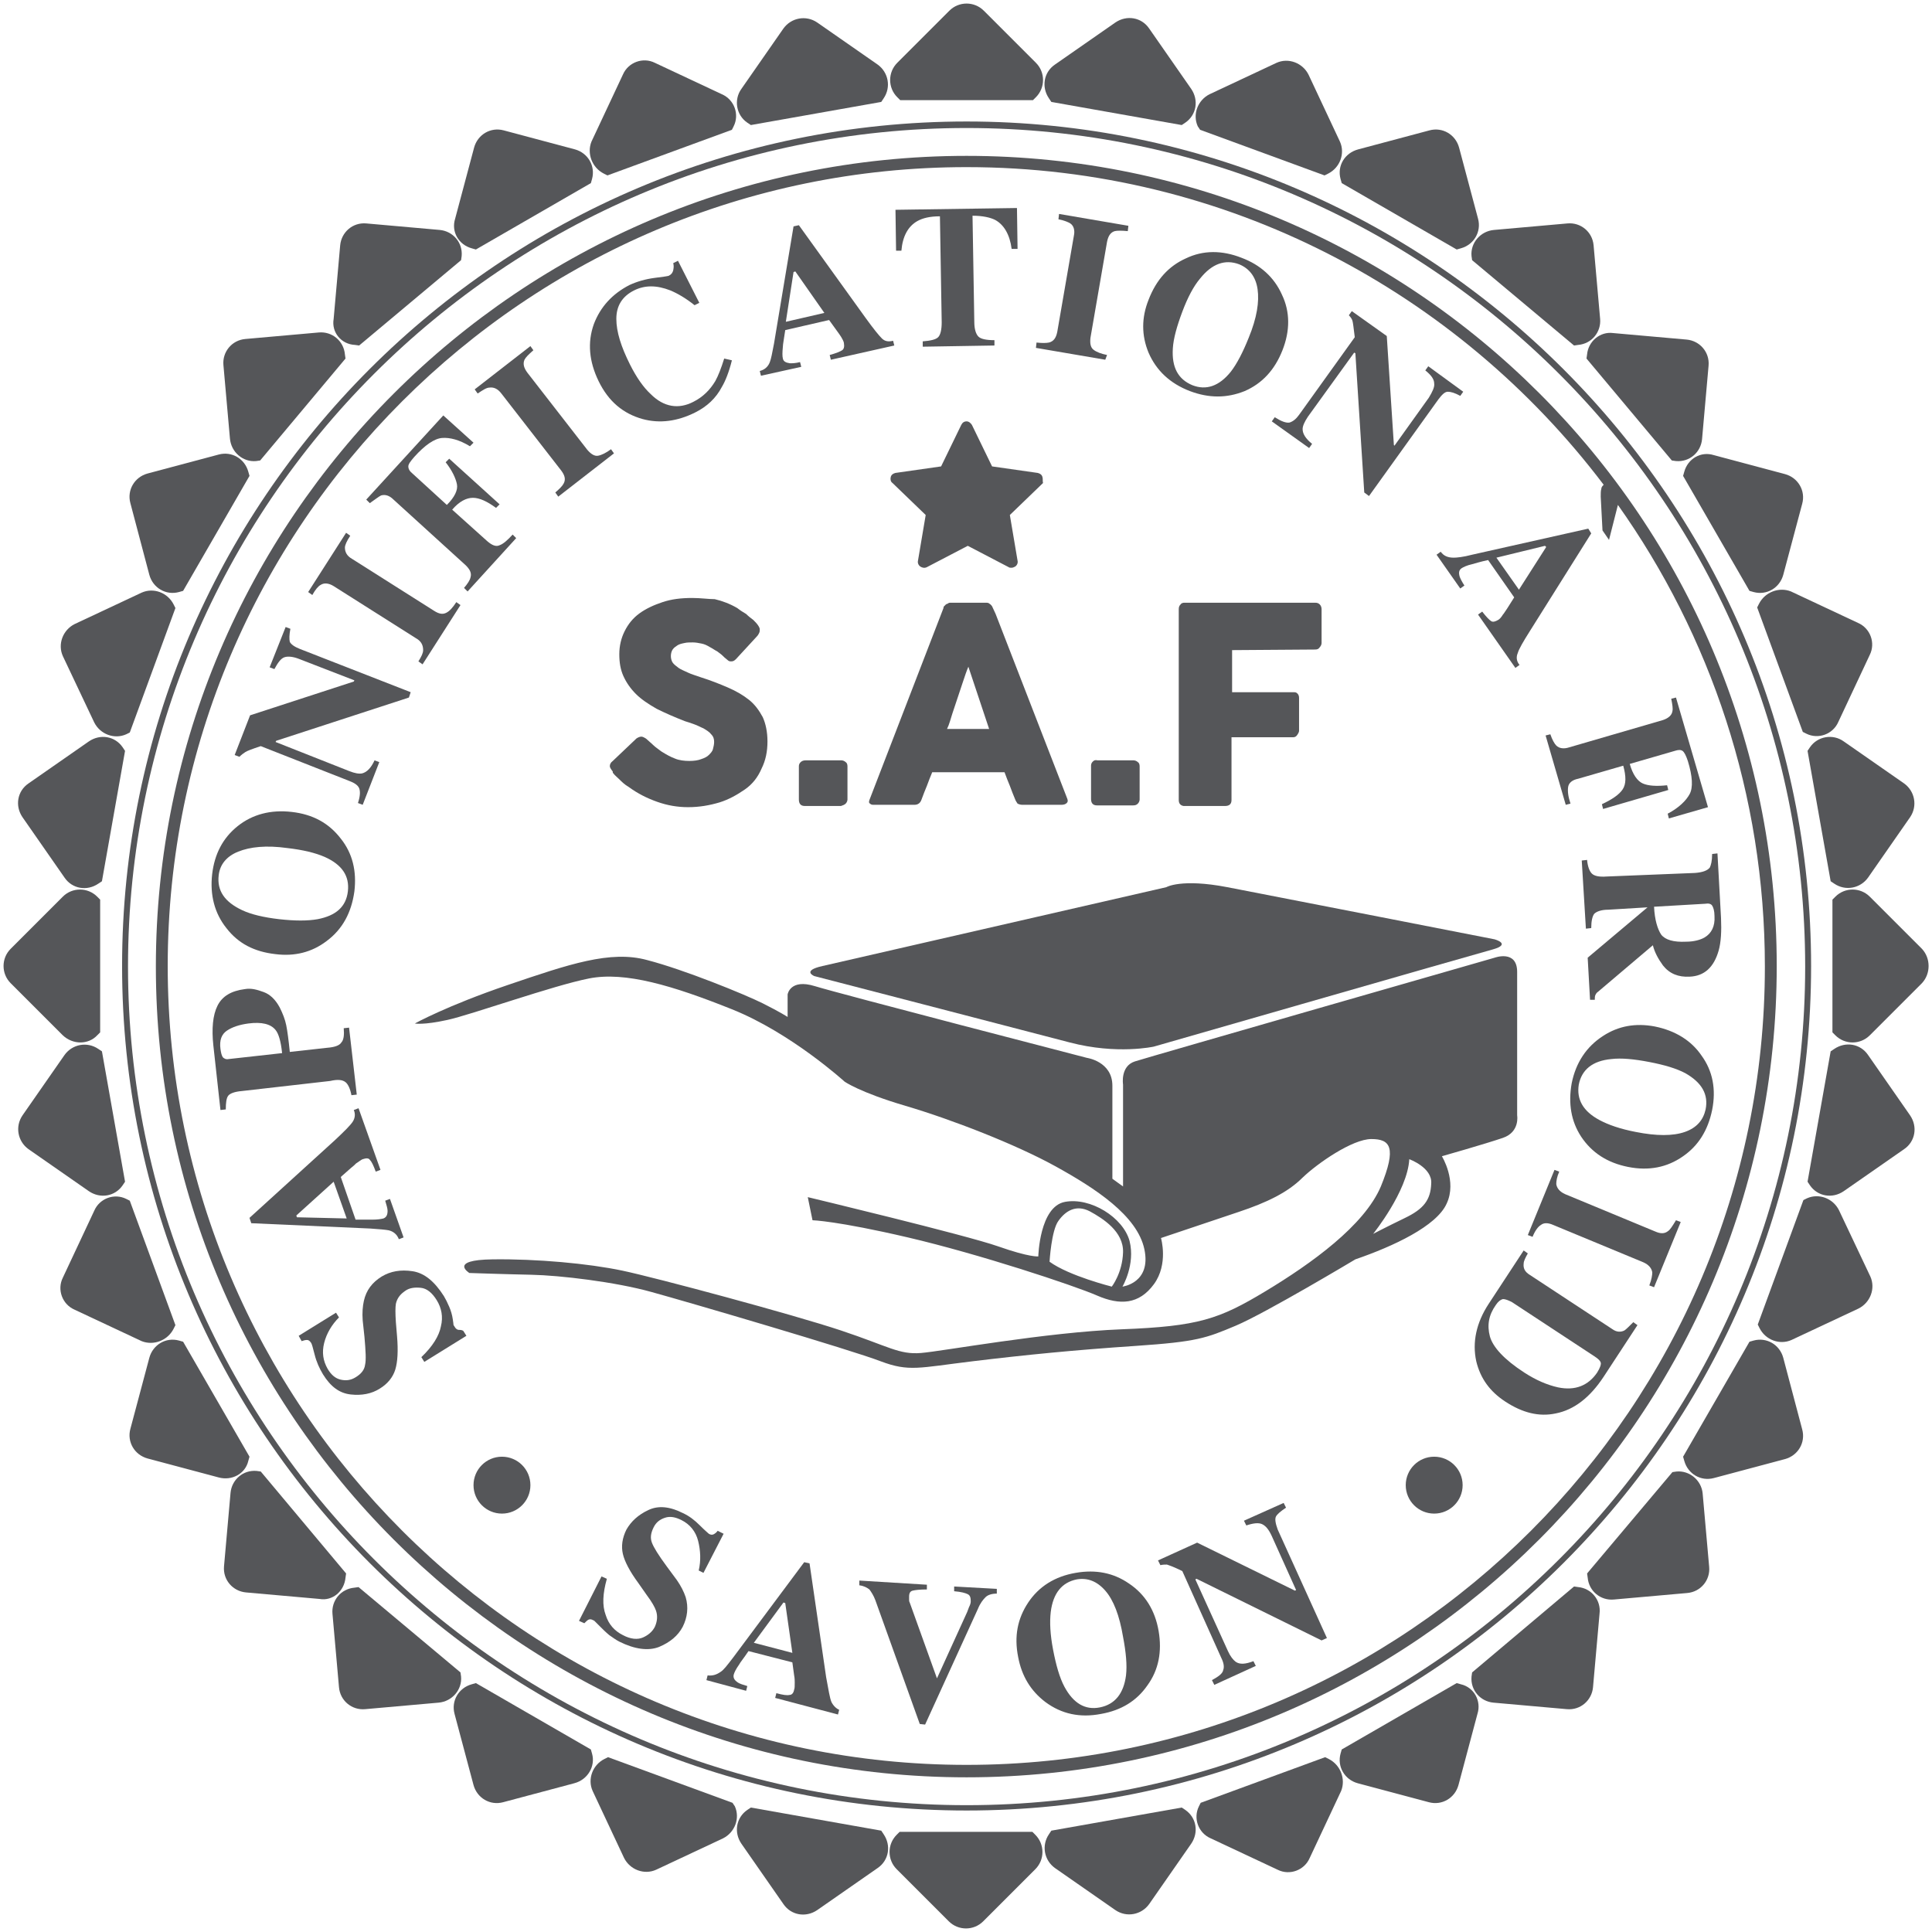 <svg xmlns="http://www.w3.org/2000/svg" xmlns:xlink="http://www.w3.org/1999/xlink" id="Calque_1" x="0px" y="0px" width="326px" height="326px" viewBox="0 0 326 326" style="enable-background:new 0 0 326 326;" xml:space="preserve"><style type="text/css">	.st0{fill:#555659;}</style><g>	<path class="st0" d="M244.1,203.1c1.8-3.8-0.8-8-0.8-8s7.4-2.1,10.3-3.1s2.4-3.8,2.4-3.8s0-20.4,0-24.2s-3.8-2.4-3.8-2.4  s-58.2,16.7-60.7,17.5s-2,3.9-2,3.9v17.2l-1.8-1.3c0,0,0-11.6,0-15.7s-4.3-4.7-4.3-4.7s-41.7-10.8-45.9-12.1s-4.6,1.4-4.6,1.4v3.8  c0,0-1.2-0.8-4.2-2.3c-3-1.5-13.3-5.7-19.5-7.3c-6.2-1.7-13.2,0.7-23.5,4.2S70,172.7,70,172.7s1.4,0.3,5.5-0.6s17.8-5.8,23.9-7  c6.1-1.2,14.1,1.2,24.1,5.2c10,4,19,12.2,19,12.2s2.5,1.8,10.3,4.1s18.6,6.5,25.3,10.2s13.8,8.3,15,14s-3.7,6.3-3.7,6.3  s2.2-3.7,1.2-7.7c-1.1-4-6.6-7.4-10.9-6.6s-4.5,9.2-4.5,9.2s-1.4,0.2-6.8-1.7c-5.4-1.9-32.1-8.3-32.1-8.3l0.8,3.9  c0,0,4.1,0.1,16.1,2.9s28,8.1,31.9,9.8s7.1,1.5,9.6-1.9s1.2-7.8,1.2-7.8s8.3-2.8,13.1-4.4c4.8-1.6,8.3-3.3,10.8-5.8  c2.5-2.4,8.4-6.5,11.6-6.5s4.3,1.4,1.6,8c-2.8,6.6-11.7,13-19.5,17.7s-11.3,5.9-24.2,6.4s-30.2,3.7-33.9,4  c-3.7,0.3-5.4-1.1-13.5-3.8c-8.1-2.7-31.2-8.9-36.9-10.1s-14.4-2-21.9-1.9s-3.9,2.3-3.9,2.3s5.7,0.2,10.5,0.3  c4.8,0.1,14.1,1.2,20.2,2.9c6.2,1.7,33.8,9.8,38.7,11.7c4.8,1.8,6.4,1.1,15.5,0s17.2-1.9,27.6-2.6c10.3-0.7,11.8-1.3,16.8-3.4  s20.2-11.2,20.2-11.2C235.1,210.3,242.4,206.9,244.1,203.1z M187.6,217.1c0,0-7.2-1.8-10.5-4.2c0,0,0.3-5.3,1.5-6.9  c1.2-1.7,3-2.8,5.3-1.6c2.2,1.2,5.7,3.4,5.6,6.9S187.6,217.1,187.6,217.1z M237.1,205.5c-3.1,1.5-5.4,2.7-5.4,2.7s5.8-7.2,6.1-12.6  c0,0,3.9,1.4,3.7,4.1C241.4,202.5,240.2,204,237.1,205.5z"></path>	<path class="st0" d="M137.4,164.7c0,0,35.1,9.1,43.1,11.2s14.2,0.7,14.2,0.7s53.9-15.5,57.2-16.4c3.2-0.9,0.3-1.7,0.3-1.7  s-37.3-7.3-45.1-8.8s-10.3,0-10.3,0l-58,13.3C135.2,163.8,137.4,164.7,137.4,164.7z"></path>	<path class="st0" d="M175.9,80.5c-0.1-0.4-0.4-0.6-0.8-0.7l-7.7-1.1l-3.4-7c-0.2-0.3-0.5-0.6-0.9-0.6s-0.7,0.2-0.9,0.6l-3.4,7  l-7.7,1.1c-0.4,0.1-0.7,0.3-0.8,0.7c-0.1,0.4,0,0.8,0.3,1l5.6,5.4l-1.3,7.7c-0.1,0.4,0.1,0.8,0.4,1s0.7,0.3,1.1,0.1l6.9-3.6  l6.9,3.6c0.1,0.1,0.3,0.1,0.5,0.1s0.4-0.1,0.6-0.2c0.3-0.2,0.5-0.6,0.4-1l-1.3-7.7l5.6-5.4C175.9,81.2,176,80.8,175.9,80.5z"></path>	<path class="st0" d="M116.8,100.9c-1.9,0-3.5,0.2-5,0.7s-2.8,1.1-3.9,1.9c-1.1,0.8-1.9,1.8-2.5,3s-0.9,2.5-0.9,3.9s0.2,2.6,0.7,3.7  s1.2,2.1,2.1,3c0.9,0.9,2.1,1.7,3.5,2.5c1.4,0.7,3,1.4,4.8,2.1c0.4,0.1,0.9,0.3,1.5,0.5s1.1,0.5,1.6,0.7c0.5,0.3,1,0.6,1.3,1  c0.4,0.4,0.5,0.8,0.5,1.3c0,0.4-0.1,0.8-0.2,1.2c-0.1,0.4-0.4,0.7-0.7,1c-0.3,0.3-0.7,0.5-1.3,0.7c-0.5,0.2-1.2,0.3-2,0.3  s-1.7-0.1-2.4-0.4c-0.8-0.3-1.5-0.7-2.3-1.2c-0.5-0.4-1-0.7-1.4-1.1s-0.7-0.6-1-0.9c-0.2-0.2-0.4-0.3-0.6-0.4s-0.3-0.1-0.4-0.1  c-0.2,0-0.5,0.1-0.8,0.3l-4,3.8c-0.4,0.3-0.5,0.6-0.5,0.9c0,0.2,0.2,0.5,0.5,0.9l0,0c0,0,0,0,0,0.1l0,0c0,0,0,0,0,0.1l0.1,0.1  c0.2,0.3,0.6,0.6,1,1s0.9,0.9,1.6,1.3c1.5,1.1,3.1,1.9,4.8,2.5s3.4,0.9,5.2,0.9c1.9,0,3.6-0.3,5.3-0.8c1.6-0.5,3-1.3,4.3-2.2  s2.2-2.1,2.8-3.5c0.7-1.4,1-2.9,1-4.6c0-1.6-0.3-3-0.8-4.1c-0.6-1.1-1.3-2.1-2.3-2.9s-2.2-1.5-3.6-2.1s-2.9-1.2-4.5-1.7  c-0.8-0.3-1.6-0.5-2.2-0.8s-1.2-0.5-1.6-0.8c-0.4-0.3-0.8-0.6-1-0.9s-0.3-0.7-0.3-1.1s0.1-0.8,0.3-1.1s0.5-0.5,0.8-0.7  s0.7-0.3,1.2-0.4c0.4-0.1,0.9-0.1,1.4-0.1s1,0.1,1.5,0.2s0.9,0.3,1.4,0.6c0.4,0.2,0.8,0.5,1.2,0.7c0.4,0.3,0.7,0.5,1,0.8l0.2,0.2  c0.2,0.2,0.4,0.3,0.6,0.5s0.4,0.2,0.6,0.2c0.3,0,0.5-0.1,0.8-0.4l3.5-3.8c0.2-0.2,0.3-0.4,0.4-0.6c0.1-0.2,0.1-0.4,0.1-0.6  s-0.1-0.4-0.3-0.7c-0.2-0.3-0.5-0.6-0.8-0.9c-0.4-0.3-0.8-0.6-1.2-1c-0.5-0.3-1-0.6-1.5-1c-1.2-0.7-2.5-1.2-3.8-1.5  C119.6,101.1,118.2,100.9,116.8,100.9z"></path>	<path class="st0" d="M142.7,135.6c0.2-0.2,0.3-0.5,0.3-0.7v-5.6c0-0.3-0.1-0.6-0.3-0.7c-0.2-0.2-0.5-0.3-0.7-0.3h-6.1  c-0.3,0-0.6,0.1-0.8,0.3c-0.2,0.2-0.3,0.4-0.3,0.7v5.6c0,0.7,0.3,1.1,1,1.1h6.1C142.2,135.9,142.5,135.8,142.7,135.6z"></path>	<path class="st0" d="M146.8,135.6c0.2,0.2,0.4,0.2,0.7,0.2h6.8c0.6,0,1-0.3,1.2-0.9c0.3-0.8,0.6-1.6,0.9-2.3  c0.3-0.8,0.6-1.6,0.9-2.3h12.2c0.3,0.8,0.6,1.6,0.9,2.3c0.3,0.8,0.6,1.6,0.9,2.3c0.1,0.3,0.3,0.5,0.4,0.7c0.2,0.1,0.5,0.2,0.8,0.2  h6.6c0.4,0,0.7-0.1,0.9-0.3c0.2-0.2,0.2-0.4,0.1-0.7L168,103.6l-0.6-1.3c-0.1-0.1-0.2-0.3-0.4-0.4c-0.2-0.2-0.4-0.2-0.7-0.2h-5.9  c-0.1,0-0.3,0-0.4,0.1s-0.3,0.1-0.4,0.2s-0.2,0.2-0.3,0.3c-0.1,0.1-0.1,0.2-0.1,0.3L146.7,135C146.6,135.3,146.6,135.5,146.8,135.6  z M160.7,120.4c0.3-0.9,0.6-1.8,0.9-2.7c0.3-0.9,0.6-1.8,0.9-2.7c0.3-0.9,0.6-1.8,0.9-2.5l3.5,10.5h-7.1  C160.2,122.2,160.4,121.3,160.7,120.4z"></path>	<path class="st0" d="M184.4,128.5c-0.2,0.2-0.3,0.4-0.3,0.7v5.6c0,0.7,0.3,1.1,1,1.1h6.1c0.4,0,0.6-0.1,0.8-0.3  c0.2-0.2,0.3-0.5,0.3-0.7v-5.6c0-0.3-0.1-0.6-0.3-0.7c-0.2-0.2-0.5-0.3-0.7-0.3h-6.1C184.8,128.2,184.6,128.3,184.4,128.5z"></path>	<path class="st0" d="M221.9,109.6c0.4,0,0.6-0.1,0.8-0.4c0.2-0.2,0.3-0.5,0.3-0.7v-5.7c0-0.3-0.1-0.6-0.3-0.8  c-0.2-0.2-0.4-0.3-0.8-0.3h-22.1c-0.2,0-0.5,0.1-0.6,0.3c-0.2,0.2-0.3,0.4-0.3,0.8V135c0,0.6,0.3,0.9,0.8,1h7c0.7,0,1.1-0.3,1.1-1  v-10.6h10.4c0.3,0,0.5-0.1,0.7-0.4s0.3-0.5,0.3-0.7v-5.5c0-0.4-0.1-0.6-0.3-0.8c-0.2-0.2-0.4-0.2-0.7-0.2h-10.3v-7.1L221.9,109.6  L221.9,109.6z"></path>	<path class="st0" d="M77.4,224.4c-0.2,0-0.5-0.2-0.6-0.4c-0.1-0.1-0.1-0.2-0.2-0.3s-0.1-0.3-0.1-0.4l-0.1-0.7  c-0.1-0.7-0.3-1.4-0.6-2.1s-0.6-1.3-0.9-1.8c-1.6-2.5-3.3-3.9-5.3-4.2c-2-0.3-3.7,0-5.2,0.9c-1.6,1-2.6,2.3-3,4.1  c-0.2,0.9-0.3,2-0.2,3.3l0.3,2.8c0.2,2.3,0.3,3.9,0.1,4.7c-0.1,0.8-0.6,1.5-1.6,2.1c-0.8,0.5-1.6,0.6-2.5,0.4s-1.6-0.8-2.2-1.8  c-0.8-1.4-1-2.8-0.6-4.4s1.3-3.1,2.5-4.3l-0.5-0.8l-6.3,3.9l0.5,0.9c0.3-0.1,0.6-0.2,0.9-0.2c0.3,0,0.5,0.2,0.7,0.5  c0.1,0.1,0.3,0.8,0.6,2s0.8,2.3,1.4,3.3c1.3,2.1,2.8,3.2,4.7,3.4c1.8,0.2,3.5-0.1,4.9-1c1.3-0.8,2.2-1.9,2.6-3.2s0.5-3.2,0.3-5.6  l-0.2-2.4c-0.1-1.5-0.1-2.5,0-3.1c0.2-0.9,0.7-1.6,1.6-2.2c0.7-0.5,1.6-0.6,2.6-0.5s1.9,0.8,2.7,2.1c0.8,1.3,1.1,2.8,0.7,4.4  c-0.3,1.6-1.4,3.4-3.3,5.2l0.5,0.8l7.1-4.4l-0.5-0.8C78,224.4,77.6,224.4,77.4,224.4z"></path>	<path class="st0" d="M65.6,207.6c0.8,0.2,1.4,0.7,1.7,1.5l0.8-0.3l-2.3-6.5l-0.8,0.3c0.2,0.7,0.4,1.3,0.4,1.7  c0,0.7-0.2,1.1-0.7,1.3c-0.4,0.1-1,0.2-1.9,0.2c-0.4,0-1.4,0-2.8,0l-2.5-7.2l1.7-1.5c0.4-0.3,0.7-0.6,0.9-0.8  c0.5-0.3,0.8-0.6,1.1-0.7c0.6-0.2,1-0.2,1.2,0.1c0.3,0.3,0.6,0.9,1,2l0.8-0.3L60.5,187l-0.8,0.3c0.3,0.7,0.2,1.4-0.2,2  s-1.4,1.6-3,3.1l-14.4,13.1l0.3,0.9l20.1,0.9C64,207.4,65.1,207.5,65.6,207.6z M50.1,205.4l-0.1-0.3l6.3-5.7l2.2,6.2L50.1,205.4z"></path>	<path class="st0" d="M58.3,182.6c0.4,0.3,0.8,1.1,1,2.2l0.9-0.1l-1.3-11.3l-0.9,0.1c0.1,1.1,0,2-0.4,2.4c-0.3,0.5-1.1,0.8-2.4,0.9  l-6.3,0.7c-0.2-2-0.4-3.5-0.6-4.5c-0.2-1-0.6-2-1.1-3c-0.7-1.3-1.6-2.2-2.7-2.6s-2.1-0.7-3.2-0.5c-2.3,0.3-3.8,1.2-4.6,2.8  c-0.8,1.6-1,3.9-0.7,6.7l1.2,10.9l0.9-0.1c0-1.1,0.1-1.9,0.4-2.3c0.3-0.4,1.1-0.7,2.3-0.8l14.9-1.7C57,182.1,57.8,182.2,58.3,182.6  z M38.6,178.7c-0.5,0.1-0.8-0.1-1-0.3c-0.2-0.3-0.3-0.7-0.4-1.4c-0.2-1.5,0.2-2.5,1.1-3.1c0.9-0.6,2.1-1,3.6-1.2  c2.3-0.3,3.8,0.1,4.6,1.1c0.5,0.6,0.9,1.9,1.1,3.9L38.6,178.7z"></path>	<path class="st0" d="M46.5,161c3.2,0.4,6.1-0.3,8.6-2.2c2.7-2,4.2-4.8,4.7-8.4c0.4-3.4-0.3-6.4-2.3-8.9c-2-2.6-4.7-4.1-8.3-4.5  c-3.5-0.4-6.6,0.4-9.1,2.4s-3.9,4.7-4.3,8.1c-0.4,3.5,0.4,6.6,2.4,9.1C40.2,159.2,42.9,160.6,46.5,161z M36.9,147.7  c0.2-1.8,1.3-3.2,3.3-4s4.7-1.1,8.3-0.6c2.6,0.3,4.7,0.8,6.3,1.5c2.9,1.3,4.2,3.2,3.9,5.8c-0.3,2.6-2,4.1-5.1,4.7  c-1.7,0.3-3.8,0.3-6.5,0c-2.6-0.3-4.7-0.8-6.2-1.5C37.9,152.2,36.6,150.3,36.9,147.7z"></path>	<path class="st0" d="M41.4,126.9c0.3-0.2,1.1-0.5,2.6-1l15,5.9c0.8,0.3,1.4,0.7,1.6,1.2s0.2,1.3-0.2,2.5l0.8,0.3l2.8-7.2l-0.8-0.3  c-0.6,1.3-1.3,2-2.1,2.2c-0.5,0.1-1.2,0-2.2-0.4l-12.4-4.9l0.1-0.2l22.4-7.3l0.3-0.9l-18.7-7.3c-1-0.4-1.5-0.8-1.7-1.2  c-0.1-0.4-0.1-1.2,0.1-2.2l-0.8-0.3l-2.7,6.8l0.8,0.3c0.6-1.1,1.1-1.8,1.7-2c0.6-0.2,1.5-0.1,2.5,0.3l9.3,3.6l-0.1,0.2l-17.5,5.7  l-2.6,6.7l0.8,0.3C40.8,127.3,41.1,127.1,41.4,126.9z"></path>	<path class="st0" d="M54.1,98.7c0.6-0.4,1.4-0.3,2.2,0.2l13.9,8.8c0.9,0.5,1.2,1.2,1.2,2c0,0.5-0.3,1.1-0.8,1.9l0.7,0.5l6.4-10  l-0.7-0.5c-0.6,0.9-1.1,1.5-1.7,1.8c-0.6,0.3-1.2,0.2-2-0.3l-13.9-8.8c-0.9-0.5-1.2-1.2-1.2-1.9c0-0.4,0.3-1.1,0.9-2l-0.7-0.5  l-6.4,10l0.7,0.5C53.2,99.5,53.7,98.9,54.1,98.7z"></path>	<path class="st0" d="M64.3,83.6c0.7-0.2,1.4,0,2.1,0.7l12.2,11.1c0.7,0.7,1,1.3,0.8,2c-0.1,0.5-0.5,1.1-1.1,1.8l0.6,0.6l8.2-9  l-0.6-0.6c-0.8,0.9-1.6,1.6-2.2,1.8c-0.6,0.3-1.3,0-2.1-0.7L76.3,86c1.2-1.4,2.4-2,3.5-2s2.4,0.6,3.9,1.7l0.6-0.6l-8.5-7.7L75.2,78  c1.1,1.4,1.7,2.7,1.9,3.7s-0.4,2.2-1.7,3.5l-5.8-5.3c-0.5-0.4-0.7-0.8-0.7-1.2c0-0.4,0.4-0.9,1-1.6c1.8-2,3.4-3.1,4.7-3.2  s2.9,0.3,4.7,1.4l0.6-0.6l-5.1-4.6l-13,14.2l0.6,0.6C63.4,84.2,63.9,83.8,64.3,83.6z"></path>	<path class="st0" d="M82.6,65.4c0.7-0.1,1.4,0.2,2,1l10.1,13c0.6,0.8,0.8,1.5,0.4,2.2c-0.2,0.4-0.7,0.9-1.4,1.5l0.5,0.7l9.4-7.3  l-0.5-0.7c-0.8,0.6-1.6,1-2.2,1.1c-0.6,0.1-1.2-0.3-1.8-1L89,62.9c-0.6-0.8-0.8-1.5-0.5-2.2c0.2-0.4,0.7-0.9,1.5-1.6l-0.5-0.7  l-9.4,7.3l0.5,0.7C81.5,65.8,82.1,65.4,82.6,65.4z"></path>	<path class="st0" d="M108.4,70.7c2.9,0.8,5.9,0.4,8.9-1.1c2-1,3.5-2.4,4.5-4.3c0.6-1,1.2-2.5,1.7-4.5l-1.3-0.3  c-0.5,1.6-1,2.9-1.5,3.8c-0.9,1.5-2.1,2.7-3.7,3.5c-2.5,1.3-5,0.9-7.2-1.3c-1.2-1.1-2.4-2.8-3.5-5c-1.5-3-2.3-5.5-2.3-7.7  s1-3.8,3-4.8c1.8-0.9,3.8-0.9,6.1,0c1.2,0.5,2.6,1.3,4.1,2.5l0.8-0.4l-3.6-7.1l-0.8,0.4c0.1,0.4,0.1,0.7,0,1.2  c-0.1,0.4-0.3,0.7-0.7,0.9c-0.1,0.1-1,0.2-2.5,0.4c-1.5,0.2-2.9,0.6-4.2,1.2c-2.9,1.5-4.9,3.7-6,6.6c-1.1,3.1-0.8,6.3,0.8,9.6  C102.7,67.8,105.2,69.8,108.4,70.7z"></path>	<path class="st0" d="M135.2,61.9l-0.2-0.8c-0.8,0.2-1.3,0.2-1.7,0.2c-0.7-0.1-1.1-0.3-1.2-0.8c-0.1-0.4-0.1-1,0-2  c0-0.4,0.2-1.4,0.4-2.8l7.4-1.7l1.3,1.8c0.3,0.4,0.5,0.7,0.7,1c0.3,0.5,0.5,0.9,0.5,1.1c0.1,0.6,0,1-0.3,1.2s-1,0.5-2.1,0.8  l0.2,0.8l10.7-2.4l-0.2-0.8c-0.8,0.2-1.4,0.1-1.9-0.4s-1.4-1.6-2.7-3.4L134.8,38l-0.9,0.2L130.6,58c-0.3,1.6-0.5,2.6-0.7,3.1  c-0.3,0.8-0.9,1.3-1.7,1.5l0.2,0.8L135.2,61.9z M133.9,45.9l0.3-0.1l4.9,7l-6.5,1.5L133.9,45.9z"></path>	<path class="st0" d="M152.1,42.3c0.2-2.4,1.1-4.1,2.7-5c0.9-0.5,2.1-0.8,3.8-0.8l0.3,17.9c0,1.2-0.2,2.1-0.6,2.5s-1.3,0.6-2.6,0.7  v0.9l12.1-0.2v-0.9c-1.4,0-2.3-0.2-2.7-0.6c-0.4-0.4-0.7-1.2-0.7-2.5l-0.3-17.9c1.7,0,3,0.3,3.8,0.7c1.5,0.8,2.5,2.5,2.8,4.9h1  l-0.1-6.9l-20.5,0.3l0.1,6.9H152.1z"></path>	<path class="st0" d="M186.8,59.9c-1-0.2-1.8-0.5-2.3-0.9s-0.6-1.1-0.5-2l2.8-16.2c0.2-1,0.6-1.6,1.3-1.8c0.4-0.1,1.2-0.1,2.2,0  l0.1-0.9l-11.7-2l-0.1,0.9c1,0.2,1.7,0.5,2,0.7c0.6,0.4,0.8,1.2,0.6,2.1L178.4,56c-0.2,1-0.6,1.6-1.4,1.8c-0.5,0.1-1.2,0.1-2.1,0  l-0.1,0.9l11.7,2L186.8,59.9z"></path>	<path class="st0" d="M200.8,66c3.2,1.2,6.2,1.2,9.2,0c3-1.3,5.1-3.6,6.4-6.9s1.3-6.5-0.1-9.4c-1.3-2.9-3.6-5-6.8-6.2  c-3.3-1.3-6.5-1.3-9.4,0.1c-2.9,1.3-5,3.6-6.3,7c-1.2,3-1.2,6,0,8.9C195.1,62.5,197.4,64.7,200.8,66z M197.9,58.8  c0.1-1.7,0.7-3.8,1.6-6.2c0.9-2.4,1.9-4.3,3-5.6c2-2.5,4.2-3.3,6.6-2.4c1.7,0.7,2.8,2.1,3.1,4.2c0.3,2.1-0.1,4.8-1.5,8.2  c-1,2.5-2,4.4-3,5.7c-2,2.5-4.2,3.2-6.5,2.3C198.8,64,197.7,62,197.9,58.8z"></path>	<path class="st0" d="M215.1,70.4l-0.5,0.7l6.3,4.5l0.5-0.7c-1.1-0.9-1.6-1.7-1.6-2.5c0-0.5,0.3-1.2,0.9-2.1l7.8-10.8l0.2,0.1  l1.5,23.5l0.8,0.6l11.7-16.3c0.6-0.8,1.1-1.3,1.6-1.3s1.2,0.2,2.1,0.7l0.5-0.7l-5.9-4.3l-0.5,0.7c1,0.8,1.5,1.5,1.5,2.2  c0.1,0.6-0.3,1.4-0.9,2.4l-5.8,8.1l-0.1-0.1L234,56.7l-5.9-4.2l-0.5,0.7c0.3,0.3,0.5,0.6,0.6,0.9s0.2,1.2,0.4,2.8L219.2,70  c-0.5,0.7-1,1.1-1.6,1.3C217,71.4,216.2,71.1,215.1,70.4z"></path>	<path class="st0" d="M243.1,93.1l-0.7,0.5l4,5.7l0.7-0.5c-0.4-0.6-0.7-1.2-0.8-1.5c-0.2-0.7-0.1-1.1,0.3-1.4  c0.3-0.2,0.9-0.5,1.8-0.7c0.4-0.1,1.3-0.4,2.7-0.7l4.4,6.3l-1.2,1.9c-0.3,0.4-0.5,0.8-0.7,1c-0.3,0.5-0.6,0.8-0.8,0.9  c-0.5,0.3-0.9,0.4-1.2,0.2c-0.3-0.2-0.8-0.7-1.5-1.6l-0.7,0.5l6.3,9l0.7-0.5c-0.5-0.6-0.6-1.3-0.3-2c0.2-0.7,0.9-1.9,2.1-3.8  L268.5,90l-0.5-0.8l-19.6,4.4c-1.5,0.4-2.6,0.5-3.1,0.5C244.3,94.1,243.6,93.8,243.1,93.1z M260.7,92.1l0.2,0.2l-4.6,7.2l-3.8-5.4  L260.7,92.1z"></path>	<path class="st0" d="M280.6,121.5l-15.8,4.6c-0.9,0.3-1.7,0.2-2.2-0.3c-0.3-0.3-0.7-1-1-1.9l-0.8,0.2l3.4,11.7l0.8-0.2  c-0.4-1.2-0.5-2.1-0.4-2.8c0.1-0.7,0.7-1.2,1.7-1.4l7.6-2.2c0.5,1.8,0.5,3.1-0.1,4s-1.8,1.7-3.5,2.5l0.2,0.8l11-3.2l-0.2-0.8  c-1.8,0.2-3.2,0.1-4.1-0.3s-1.7-1.5-2.2-3.3l7.6-2.2c0.6-0.2,1-0.2,1.3,0s0.6,0.8,0.9,1.7c0.8,2.6,0.9,4.5,0.3,5.6  s-1.8,2.3-3.7,3.3l0.2,0.8l6.6-1.9l-5.4-18.5l-0.8,0.2c0.2,1,0.3,1.7,0.2,2.1C282.1,120.7,281.5,121.2,280.6,121.5z"></path>	<path class="st0" d="M271.1,147.9c-1.3,0.1-2.1-0.1-2.5-0.5s-0.7-1.2-0.8-2.3l-0.9,0.1l0.7,11.5l0.9-0.1c0-1.2,0.2-2,0.5-2.4  c0.4-0.4,1.2-0.7,2.4-0.7l6.6-0.4l0,0l-10.1,8.5l0.4,7.1h0.8c0-0.3,0-0.6,0.1-0.8c0.1-0.2,0.2-0.4,0.5-0.6l9.2-7.8  c0.3,1.2,0.9,2.3,1.7,3.4c1.1,1.4,2.6,2,4.5,1.9c2.5-0.1,4.1-1.6,4.9-4.4c0.4-1.4,0.5-3.3,0.4-5.5l-0.6-10.9l-0.9,0.1  c0,1.2-0.2,1.9-0.4,2.3c-0.4,0.5-1.2,0.8-2.5,0.9L271.1,147.9z M288.9,152.8c0.2,0.3,0.4,0.9,0.4,1.8c0.1,1.7-0.5,2.9-1.7,3.6  c-0.7,0.4-1.8,0.7-3.1,0.7c-2.1,0.1-3.5-0.3-4.2-1.2c-0.6-0.9-1.1-2.5-1.2-4.7l8.6-0.5C288.3,152.4,288.7,152.5,288.9,152.8z"></path>	<path class="st0" d="M279.2,173.2c-3.2-0.6-6.1-0.1-8.7,1.6c-2.8,1.8-4.6,4.5-5.3,8c-0.6,3.4-0.1,6.4,1.6,9  c1.8,2.7,4.4,4.4,7.9,5.1s6.6,0.1,9.3-1.8c2.6-1.8,4.2-4.4,4.9-7.8c0.7-3.5,0.1-6.6-1.8-9.2C285.4,175.6,282.7,173.9,279.2,173.2z   M287.8,187.2c-0.4,1.8-1.5,3.1-3.5,3.8s-4.8,0.7-8.3,0c-2.6-0.5-4.6-1.2-6.1-2c-2.8-1.5-3.9-3.5-3.5-6c0.5-2.5,2.3-4,5.5-4.3  c1.7-0.2,3.8,0,6.4,0.5s4.6,1.1,6.1,1.9C287.2,182.7,288.3,184.7,287.8,187.2z"></path>	<path class="st0" d="M281.5,207.7c-0.6,0.5-1.3,0.5-2.2,0.1l-15.2-6.3c-0.9-0.4-1.4-1-1.5-1.7c0-0.5,0.1-1.2,0.5-2.1l-0.8-0.3  l-4.5,11l0.8,0.3c0.4-1,0.9-1.7,1.4-2c0.5-0.4,1.2-0.4,2.1,0l15.2,6.3c0.9,0.4,1.4,1,1.5,1.7c0,0.4-0.1,1.2-0.5,2.2l0.8,0.3l4.5-11  l-0.8-0.3C282.2,206.9,281.8,207.5,281.5,207.7z"></path>	<path class="st0" d="M274.1,224.5c-0.6,0.3-1.3,0.3-2-0.2l-14-9.2c-0.8-0.5-1.1-1.1-1-1.9c0-0.4,0.3-1,0.7-1.7l-0.7-0.5l-5.9,9  c-2.1,3.2-2.8,6.5-2.1,9.7c0.7,2.9,2.3,5.1,4.9,6.8c2.9,1.9,5.7,2.6,8.5,2c3.1-0.6,5.8-2.7,8.1-6.2l5.7-8.7l-0.7-0.5  C274.9,223.8,274.4,224.3,274.1,224.5z M269.5,231.6c-1.5,2.2-3.7,3.1-6.6,2.5c-1.8-0.4-3.7-1.2-5.7-2.5c-3.4-2.2-5.3-4.3-5.8-6.1  c-0.5-1.9-0.2-3.6,1-5.3c0.4-0.6,0.8-0.9,1.2-1c0.4,0,0.9,0.2,1.5,0.5l14,9.2c0.6,0.4,0.9,0.7,1,1  C270.2,230.2,270,230.8,269.5,231.6z"></path>	<path class="st0" d="M121.1,258.3c-0.2,0.3-0.5,0.5-0.7,0.6s-0.5,0.1-0.8-0.1c-0.1-0.1-0.6-0.5-1.5-1.4s-1.8-1.6-2.9-2.1  c-2.2-1.1-4.1-1.3-5.8-0.5s-2.9,1.9-3.7,3.3c-0.7,1.4-0.9,2.8-0.6,4.1c0.3,1.3,1.2,3,2.6,4.9l1.4,2c0.9,1.2,1.4,2.1,1.6,2.7  c0.3,0.9,0.2,1.8-0.2,2.7c-0.4,0.8-1.1,1.4-2,1.8c-0.9,0.4-2.1,0.3-3.4-0.4c-1.4-0.7-2.4-1.8-2.9-3.4c-0.6-1.6-0.5-3.6,0.2-6.1  l-0.9-0.4l-3.8,7.5l0.9,0.4c0.3-0.3,0.5-0.5,0.7-0.6s0.5-0.1,0.8,0.1c0.1,0,0.2,0.1,0.3,0.2c0.1,0.1,0.2,0.2,0.3,0.3l0.5,0.5  c0.5,0.5,1,1,1.6,1.5c0.6,0.4,1.1,0.8,1.7,1.1c2.6,1.3,4.9,1.6,6.7,0.9c1.9-0.8,3.2-1.9,4-3.4c0.8-1.6,1-3.3,0.5-5  c-0.3-0.9-0.8-1.9-1.5-2.9l-1.7-2.3c-1.4-1.9-2.2-3.2-2.5-4s-0.2-1.6,0.3-2.6c0.4-0.8,1-1.3,1.9-1.6s1.8-0.1,2.8,0.4  c1.4,0.7,2.4,1.9,2.8,3.5s0.5,3.3,0.1,5l0.8,0.4l3.4-6.6L121.1,258.3z"></path>	<path class="st0" d="M140.3,287.2c-0.3-0.7-0.5-2.1-0.9-4.2l-2.8-19.2l-0.9-0.2l-12,16.1c-1,1.3-1.6,2.1-2.1,2.4  c-0.7,0.5-1.4,0.7-2.2,0.6l-0.2,0.8l6.7,1.8l0.2-0.8c-0.7-0.2-1.3-0.4-1.6-0.6c-0.6-0.4-0.8-0.8-0.7-1.3c0.1-0.4,0.4-1,0.9-1.7  c0.2-0.4,0.8-1.1,1.6-2.3l7.4,1.9l0.3,2.2c0.1,0.5,0.1,0.9,0.1,1.2c0,0.6,0,1-0.1,1.2c-0.1,0.6-0.4,0.9-0.8,0.9  c-0.4,0.1-1.1,0-2.2-0.3l-0.2,0.8l10.6,2.8l0.2-0.8C141.1,288.3,140.6,287.8,140.3,287.2z M127.2,277.2l5-6.8l0.3,0.1l1.2,8.4  L127.2,277.2z"></path>	<path class="st0" d="M161,268.5c1.2,0.1,1.9,0.3,2.3,0.5s0.5,0.6,0.5,1.2c0,0.3-0.1,0.6-0.3,1c-0.1,0.3-0.2,0.5-0.3,0.8l-5.1,11.2  l-4.6-12.8c-0.1-0.2-0.1-0.3-0.1-0.5s0-0.3,0-0.5c0-0.6,0.2-0.9,0.6-1s1.2-0.2,2.4-0.2v-0.8l-11.4-0.7v0.8c0.8,0.1,1.3,0.4,1.7,0.7  c0.3,0.4,0.7,1,1,1.8l7.5,20.9l0.9,0.1l8.9-19.5c0.4-1,0.9-1.6,1.3-2s1.1-0.6,1.9-0.6v-0.8l-7.2-0.4L161,268.5z"></path>	<path class="st0" d="M190.5,267.2c-2.6-1.8-5.6-2.4-9-1.8c-3.5,0.6-6.2,2.3-8,5s-2.4,5.7-1.7,9.2c0.6,3.2,2.1,5.7,4.6,7.6  c2.7,2,5.8,2.7,9.4,2c3.4-0.6,6-2.2,7.8-4.8c1.9-2.6,2.5-5.7,1.9-9.2C194.9,271.7,193.2,269,190.5,267.2z M190,282.7  c-0.4,3.1-1.9,4.9-4.4,5.4s-4.5-0.7-6-3.5c-0.8-1.5-1.4-3.6-1.9-6.2c-0.5-2.6-0.6-4.7-0.4-6.4c0.4-3.2,1.9-5,4.4-5.5  c1.8-0.3,3.4,0.3,4.8,1.9c1.4,1.6,2.4,4.2,3,7.8C190,278.8,190.2,281,190,282.7z"></path>	<path class="st0" d="M215.3,255.9c0.2-0.4,0.8-0.9,1.7-1.5l-0.4-0.8l-6.7,3l0.4,0.8c1.2-0.4,2.1-0.5,2.7-0.2s1.1,0.9,1.6,2l4.1,9.1  l-0.2,0.1l-16.5-8.1l-6.6,3l0.4,0.8c0.4-0.1,0.8-0.1,1.1-0.1c0.3,0.1,1.2,0.4,2.6,1.1l6.6,14.7c0.4,0.8,0.5,1.5,0.3,2  c-0.1,0.6-0.8,1.1-1.9,1.7l0.4,0.8l7-3.2l-0.4-0.8c-1.3,0.5-2.3,0.6-3,0.1c-0.4-0.3-0.9-0.9-1.3-1.8l-5.5-12.1l0.2-0.1l21.1,10.4  l0.9-0.4l-8.3-18.3C215.2,257,215.1,256.3,215.3,255.9z"></path>	<circle class="st0" cx="84.7" cy="250.6" r="4.8"></circle>	<circle class="st0" cx="242" cy="250.6" r="4.8"></circle>	<path class="st0" d="M151.9,16.9h22.4l0.5-0.5c1.6-1.6,1.6-4.2,0-5.8L166,1.8c-1.6-1.6-4.2-1.6-5.8,0l-8.8,8.8  c-1.6,1.6-1.6,4.2,0,5.8L151.9,16.9z"></path>	<path class="st0" d="M174.2,309.1h-22.4l-0.5,0.5c-1.6,1.6-1.6,4.2,0,5.8l8.8,8.8c1.6,1.6,4.2,1.6,5.8,0l8.8-8.8  c1.6-1.6,1.6-4.2,0-5.8L174.2,309.1z"></path>	<path class="st0" d="M324.3,160.1l-8.8-8.8c-1.6-1.6-4.2-1.6-5.8,0l-0.5,0.5v22.4l0.5,0.5c1.6,1.6,4.2,1.6,5.8,0l8.8-8.8  C325.8,164.3,325.8,161.7,324.3,160.1z"></path>	<path class="st0" d="M16.4,174.7l0.5-0.5v-22.4l-0.5-0.5c-1.6-1.6-4.2-1.6-5.8,0l-8.8,8.8c-1.6,1.6-1.6,4.2,0,5.8l8.8,8.8  C12.3,176.3,14.9,176.3,16.4,174.7z"></path>	<path class="st0" d="M126.1,20.7l0.6,0.4l22-3.9l0.4-0.6c1.3-1.9,0.8-4.4-1-5.7l-10.2-7.1c-1.9-1.3-4.4-0.8-5.7,1L125.1,15  C123.8,16.8,124.2,19.4,126.1,20.7z"></path>	<path class="st0" d="M200,305.4l-0.6-0.4l-22,3.9l-0.4,0.6c-1.3,1.9-0.8,4.4,1,5.7l10.2,7.1c1.9,1.3,4.4,0.8,5.7-1l7.1-10.2  C202.3,309.2,201.9,306.7,200,305.4z"></path>	<path class="st0" d="M305.4,126.1l-0.4,0.6l3.9,22l0.6,0.4c1.9,1.3,4.4,0.8,5.7-1l7.1-10.2c1.3-1.9,0.8-4.4-1-5.7l-10.2-7.1  C309.3,123.8,306.7,124.2,305.4,126.1z"></path>	<path class="st0" d="M20.7,200l0.4-0.6l-3.9-22l-0.6-0.4c-1.9-1.3-4.4-0.8-5.7,1l-7.1,10.2c-1.3,1.9-0.8,4.4,1,5.7L15,201  C16.9,202.3,19.4,201.9,20.7,200z"></path>	<path class="st0" d="M101.9,29.3l0.6,0.3l21-7.7l0.3-0.6c1-2,0.1-4.5-2-5.4l-11.3-5.3c-2-1-4.5-0.1-5.4,2l-5.3,11.3  C99,25.9,99.9,28.3,101.9,29.3z"></path>	<path class="st0" d="M224.2,296.8l-0.6-0.3l-21,7.7l-0.3,0.6c-1,2-0.1,4.5,2,5.4l11.3,5.3c2,1,4.5,0.1,5.4-2l5.3-11.3  C227.1,300.2,226.2,297.8,224.2,296.8z"></path>	<path class="st0" d="M296.8,101.9l-0.3,0.6l7.7,21l0.6,0.3c2,1,4.5,0.1,5.4-2l5.3-11.3c1-2,0.1-4.5-2-5.4l-11.3-5.3  C300.2,99,297.8,99.9,296.8,101.9z"></path>	<path class="st0" d="M29.3,224.2l0.3-0.6l-7.7-21l-0.6-0.3c-2-1-4.5-0.1-5.4,2l-5.3,11.3c-1,2-0.1,4.5,2,5.4l11.3,5.3  C25.9,227.1,28.3,226.2,29.3,224.2z"></path>	<path class="st0" d="M79.6,41.9l0.7,0.2l19.4-11.2l0.2-0.7c0.6-2.2-0.7-4.4-2.9-5L85,22c-2.2-0.6-4.4,0.7-5,2.9l-3.2,12  C76.1,39.1,77.4,41.3,79.6,41.9z"></path>	<path class="st0" d="M246.5,284.2l-0.7-0.2l-19.4,11.2l-0.2,0.7c-0.6,2.2,0.7,4.4,2.9,5l12,3.2c2.2,0.6,4.4-0.7,5-2.9l3.2-12  C250,287,248.7,284.7,246.5,284.2z"></path>	<path class="st0" d="M284.2,79.6l-0.2,0.7l11.2,19.4l0.7,0.2c2.2,0.6,4.4-0.7,5-2.9l3.2-12c0.6-2.2-0.7-4.4-2.9-5l-12-3.2  C287,76.1,284.8,77.4,284.2,79.6z"></path>	<path class="st0" d="M41.9,246.5l0.2-0.7l-11.2-19.4l-0.7-0.2c-2.2-0.6-4.4,0.7-5,2.9l-3.2,12c-0.6,2.2,0.7,4.4,2.9,5l12,3.2  C39.1,249.9,41.4,248.7,41.9,246.5z"></path>	<path class="st0" d="M59.9,58.2l0.7,0.1l17.2-14.4l0.1-0.7c0.2-2.3-1.5-4.2-3.7-4.4l-12.4-1.1c-2.3-0.2-4.2,1.5-4.4,3.7l-1.1,12.4  C55.9,56.1,57.6,58.1,59.9,58.2z"></path>	<path class="st0" d="M266.3,267.8l-0.7-0.1l-17.2,14.5l-0.1,0.7c-0.2,2.3,1.5,4.2,3.7,4.4l12.4,1.1c2.3,0.2,4.2-1.5,4.4-3.7  l1.1-12.4C270.2,270,268.5,268,266.3,267.8z"></path>	<path class="st0" d="M267.8,59.8l-0.1,0.7l14.4,17.2l0.7,0.1c2.3,0.2,4.2-1.5,4.4-3.7l1.1-12.4c0.2-2.3-1.5-4.2-3.7-4.4l-12.4-1.1  C270,55.9,268,57.6,267.8,59.8z"></path>	<path class="st0" d="M58.3,266.2l0.1-0.7L44,248.3l-0.7-0.1c-2.3-0.2-4.2,1.5-4.4,3.7l-1.1,12.4c-0.2,2.3,1.5,4.2,3.7,4.4l12.4,1.1  C56.1,270.2,58.1,268.5,58.3,266.2z"></path>	<path class="st0" d="M43.2,77.8l0.7-0.1l14.4-17.2l-0.1-0.7c-0.2-2.3-2.2-3.9-4.4-3.7l-12.4,1.1c-2.3,0.2-3.9,2.2-3.7,4.4L38.8,74  C39,76.3,41,78,43.2,77.8z"></path>	<path class="st0" d="M282.9,248.3l-0.7,0.1l-14.4,17.1l0.1,0.7c0.2,2.3,2.2,3.9,4.4,3.7l12.4-1.1c2.3-0.2,3.9-2.2,3.7-4.4  l-1.1-12.4C287.1,249.8,285.1,248.1,282.9,248.3z"></path>	<path class="st0" d="M248.3,43.2l0.1,0.7l17.2,14.4l0.7-0.1c2.3-0.2,3.9-2.2,3.7-4.4l-1.1-12.4c-0.2-2.3-2.2-3.9-4.4-3.7l-12.4,1.1  C249.8,39,248.1,41,248.3,43.2z"></path>	<path class="st0" d="M77.8,282.9l-0.1-0.7l-17.2-14.4l-0.7,0.1c-2.3,0.2-3.9,2.2-3.7,4.4l1.1,12.4c0.2,2.3,2.2,3.9,4.4,3.7  l12.4-1.1C76.3,287.1,78,285.1,77.8,282.9z"></path>	<path class="st0" d="M25.2,97c0.6,2.2,2.8,3.5,5,2.9l0.7-0.2l11.2-19.4l-0.2-0.7c-0.6-2.2-2.8-3.5-5-2.9l-12,3.2  c-2.2,0.6-3.5,2.8-2.9,5L25.2,97z"></path>	<path class="st0" d="M300.9,229.1c-0.6-2.2-2.8-3.5-5-2.9l-0.7,0.2L284,245.8l0.2,0.7c0.6,2.2,2.8,3.5,5,2.9l12-3.2  c2.2-0.6,3.5-2.8,2.9-5L300.9,229.1z"></path>	<path class="st0" d="M226.2,30.2l0.2,0.7l19.4,11.2l0.7-0.2c2.2-0.6,3.5-2.8,2.9-5l-3.2-12c-0.6-2.2-2.8-3.5-5-2.9l-12,3.2  C226.9,25.8,225.6,28,226.2,30.2z"></path>	<path class="st0" d="M99.9,295.9l-0.2-0.7L80.3,284l-0.7,0.2c-2.2,0.6-3.5,2.8-2.9,5l3.2,12c0.6,2.2,2.8,3.5,5,2.9l12-3.2  C99.2,300.3,100.5,298,99.9,295.9z"></path>	<path class="st0" d="M15.9,121.9c1,2,3.4,2.9,5.4,2l0.6-0.3l7.7-21l-0.3-0.6c-1-2-3.4-2.9-5.4-2l-11.3,5.3c-2,1-2.9,3.4-2,5.4  L15.9,121.9z"></path>	<path class="st0" d="M310.3,204.2c-1-2-3.4-2.9-5.4-2l-0.6,0.3l-7.7,21l0.3,0.6c1,2,3.4,2.9,5.4,2l11.3-5.3c2-1,2.9-3.4,2-5.4  L310.3,204.2z"></path>	<path class="st0" d="M202.5,21.9l21,7.7l0.6-0.3c2-1,2.9-3.4,2-5.4l-5.3-11.3c-1-2-3.4-2.9-5.4-2l-11.3,5.3c-2,1-2.9,3.4-2,5.4  L202.5,21.9z"></path>	<path class="st0" d="M123.6,304.2l-21-7.7l-0.6,0.3c-2,1-2.9,3.4-2,5.4l5.3,11.3c1,2,3.4,2.9,5.4,2l11.3-5.3c2-1,2.9-3.4,2-5.4  L123.6,304.2z"></path>	<path class="st0" d="M10.9,148.1c1.3,1.9,3.8,2.3,5.7,1l0.6-0.4l3.9-22l-0.4-0.6c-1.3-1.9-3.8-2.3-5.7-1l-10.2,7.1  c-1.9,1.3-2.3,3.8-1,5.7L10.9,148.1z"></path>	<path class="st0" d="M315.2,178c-1.3-1.9-3.8-2.3-5.7-1l-0.6,0.4l-3.9,22l0.4,0.6c1.3,1.9,3.8,2.3,5.7,1l10.2-7.1  c1.9-1.3,2.3-3.8,1-5.7L315.2,178z"></path>	<path class="st0" d="M177.4,17.2l22,3.9l0.6-0.4c1.9-1.3,2.3-3.8,1-5.7l-7.1-10.2c-1.3-1.9-3.8-2.3-5.7-1L178,10.9  c-1.9,1.3-2.3,3.8-1,5.7L177.4,17.2z"></path>	<path class="st0" d="M148.7,308.9l-22-3.9l-0.6,0.4c-1.9,1.3-2.3,3.8-1,5.7l7.1,10.2c1.3,1.9,3.8,2.3,5.7,1l10.2-7.1  c1.9-1.3,2.3-3.8,1-5.7L148.7,308.9z"></path>	<path class="st0" d="M163.1,26.3c-75.4,0-136.8,61.4-136.8,136.8s61.4,136.8,136.8,136.8S299.8,238.5,299.8,163  S238.5,26.3,163.1,26.3z M163.1,297.8c-74.3,0-134.8-60.5-134.8-134.8S88.8,28.2,163.1,28.2c43.9,0,82.9,21.1,107.5,53.6  c-0.2,0.2-0.4,0.4-0.4,0.7c-0.1,0.3-0.1,0.8-0.1,1.3l0.3,5.7l1.1,1.6l1.5-5.9c15.6,22,24.8,48.9,24.8,77.9  C297.8,237.4,237.4,297.8,163.1,297.8z"></path>	<path class="st0" d="M163.1,20.5C84.5,20.5,20.6,84.4,20.6,163s63.9,142.5,142.5,142.5S305.6,241.6,305.6,163  S241.6,20.5,163.1,20.5z M163.1,304.6c-78,0-141.5-63.5-141.5-141.5S85.1,21.6,163.1,21.6s141.5,63.5,141.5,141.5  S241.1,304.6,163.1,304.6z"></path></g></svg>